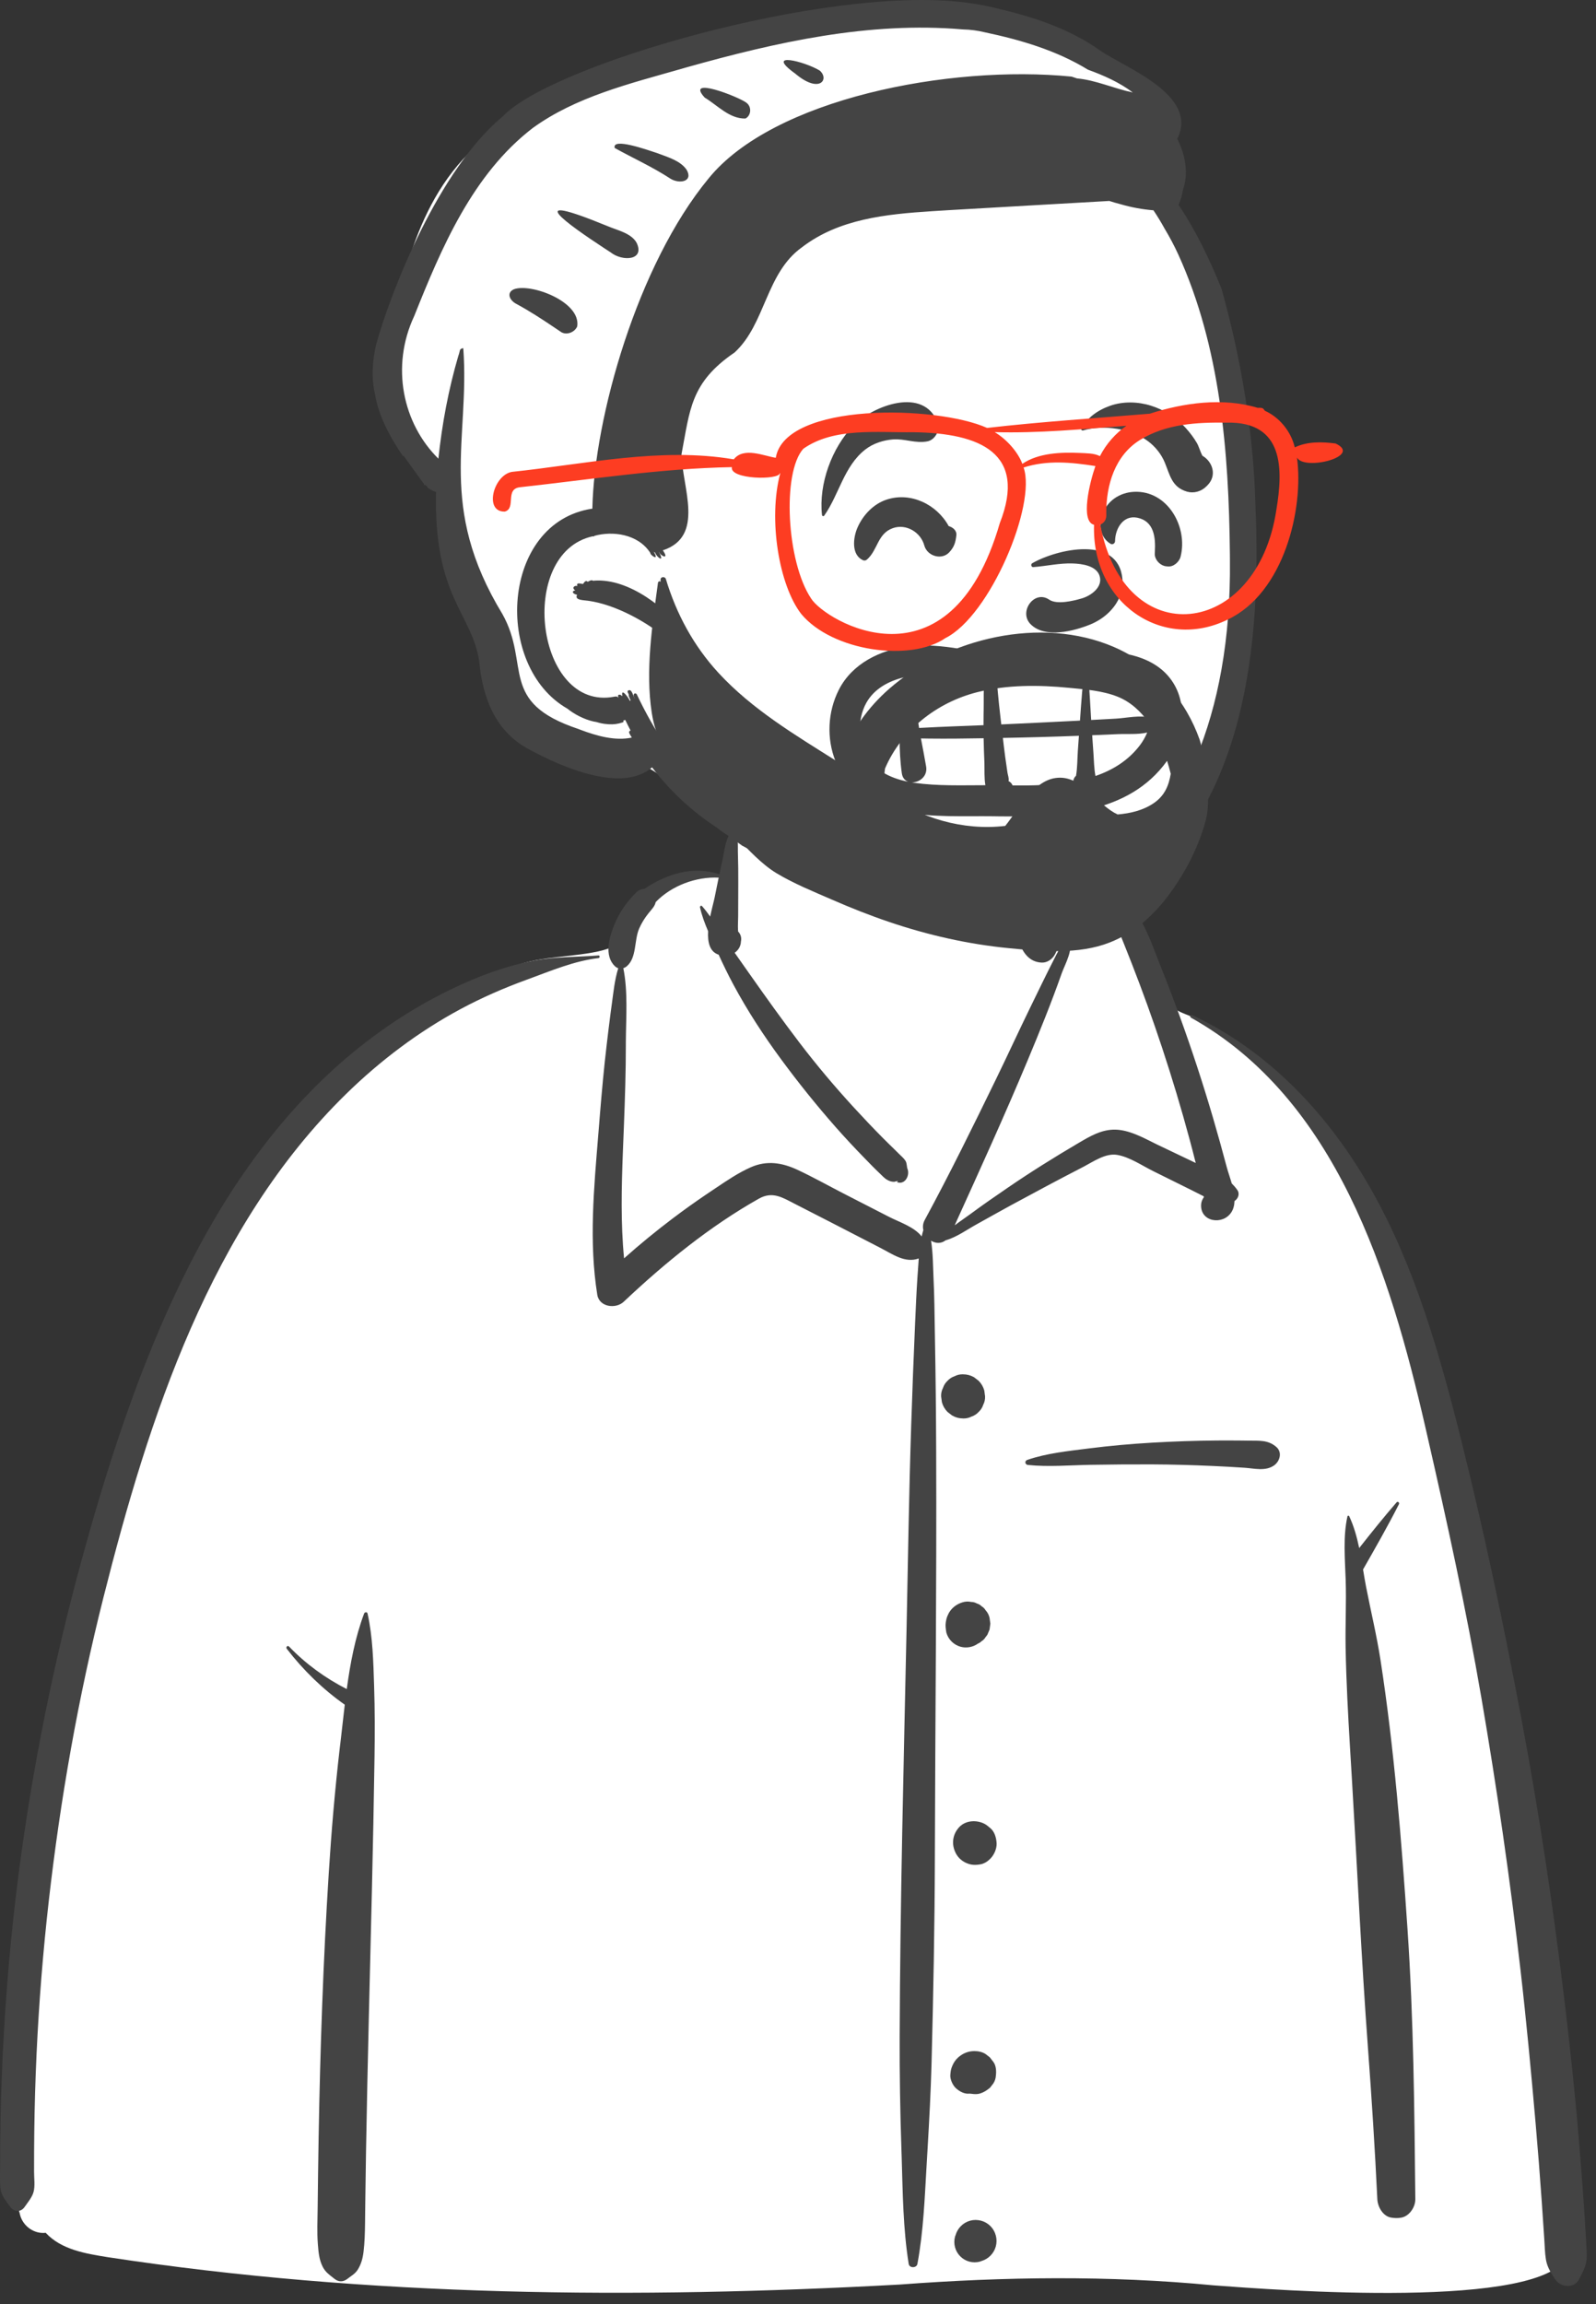 <svg width="97" height="140" viewBox="0 0 97 140" fill="none" xmlns="http://www.w3.org/2000/svg">
<rect x="0" y="0" width="97" height="140" fill="#333333" stroke="none"/>
<path fill-rule="evenodd" clip-rule="evenodd" d="M6.535 137.143C22.443 139.567 38.64 139.689 54.681 138.809C61.03 138.332 67.397 138.246 73.741 138.856C77.489 139.135 93.923 140.396 95.266 137.027C94.421 119.09 92.709 101.001 87.458 83.75C85.299 77.624 83.444 72.54 79.23 67.472C77.902 66.088 75.037 63.185 73.396 62.239C71.974 61.419 71.379 61.711 70.563 60.326C69.751 58.796 69.153 56.241 68.001 55.161C66.828 54.062 65.09 54.455 62.935 54.809C63.331 49.441 60.861 48.075 57.46 47.054C51.48 44.764 45.575 45.914 44.07 53.218C41.279 53.218 39.712 54.423 38.017 55.581C37.325 56.054 37.806 57.26 36.979 57.632C35.448 58.178 32.743 58.045 31.269 58.718C24.566 61.778 18.596 66.217 14.676 72.699C5.887 86.538 -0.151 115.69 0.894 132.092C0.436 132.812 1.069 133.845 1.23 134.62C1.433 135.293 2.091 135.742 2.777 135.665C3.735 136.699 5.216 136.929 6.535 137.143Z" fill="white"/>
<path fill-rule="evenodd" clip-rule="evenodd" d="M72.383 61.833C72.285 61.778 72.371 61.638 72.469 61.684C77.188 63.905 80.807 67.801 83.353 72.303C85.991 76.965 87.494 82.257 88.789 87.43L88.836 87.617C90.218 93.15 91.393 98.741 92.45 104.346C93.522 110.021 94.381 115.732 95.073 121.466C95.415 124.301 95.72 127.142 95.958 129.988C96.077 131.41 96.185 132.833 96.282 134.257C96.321 134.826 96.357 135.396 96.389 135.966L96.411 136.393C96.43 136.781 96.476 137.17 96.381 137.553C96.299 137.882 96.124 138.181 95.972 138.484C95.669 139.082 94.839 138.984 94.513 138.484L94.418 138.338C94.202 138.003 94.022 137.691 93.954 137.273C93.888 136.869 93.886 136.445 93.856 136.037C93.802 135.286 93.756 134.534 93.704 133.782C93.593 132.2 93.469 130.619 93.332 129.039C93.06 125.921 92.769 122.805 92.411 119.694C91.775 114.167 90.977 108.654 90.036 103.17C89.117 97.814 87.955 92.511 86.743 87.216L86.618 86.668C84.495 77.422 81.224 66.774 72.383 61.833ZM22.13 98.038C22.165 97.945 22.314 97.924 22.339 98.038C22.657 99.474 22.689 100.952 22.737 102.422C22.785 103.873 22.783 105.329 22.762 106.78C22.684 112.112 22.538 117.44 22.412 122.772C22.349 125.439 22.29 128.106 22.245 130.773C22.227 131.774 22.213 132.774 22.201 133.774L22.186 135.094C22.179 135.677 22.164 136.253 22.093 136.836C22.046 137.219 21.947 137.585 21.736 137.914C21.586 138.147 21.373 138.265 21.165 138.424L21.126 138.454C20.86 138.664 20.581 138.666 20.319 138.454L20.242 138.393C19.991 138.196 19.774 138.043 19.614 137.731C19.392 137.298 19.356 136.828 19.318 136.351C19.261 135.628 19.299 134.894 19.306 134.168C19.321 132.713 19.341 131.258 19.366 129.803C19.46 124.467 19.644 119.131 19.981 113.804C20.139 111.295 20.354 108.779 20.642 106.28L20.698 105.812C20.785 105.076 20.865 104.328 20.954 103.577C19.613 102.631 18.434 101.482 17.428 100.179C17.354 100.083 17.476 99.948 17.565 100.041C18.593 101.109 19.771 101.96 21.075 102.629C21.289 101.057 21.583 99.495 22.13 98.038ZM44.542 50.474C44.561 50.46 44.589 50.454 44.607 50.474C44.895 50.812 44.837 51.327 44.846 51.755L44.847 51.794C44.868 52.419 44.872 53.042 44.87 53.668L44.863 55.658C44.862 55.932 44.84 56.217 44.854 56.492L44.861 56.599C45.013 56.754 45.083 56.979 45.032 57.205C45.023 57.495 44.872 57.737 44.651 57.889L45.123 58.561L45.596 59.233C46.57 60.619 47.555 61.993 48.581 63.341C49.628 64.715 50.744 66.038 51.912 67.309C52.483 67.931 53.063 68.543 53.657 69.142C53.899 69.386 54.146 69.623 54.391 69.864L54.634 70.105C54.778 70.249 54.959 70.392 55.055 70.575C55.111 70.683 55.123 70.948 55.144 70.993C55.324 71.39 55.016 72.024 54.505 71.825L54.529 71.81C54.622 71.745 54.562 71.744 54.35 71.807C54.216 71.807 54.09 71.776 53.973 71.715L53.938 71.695C53.773 71.611 53.625 71.448 53.491 71.318L53.458 71.286C53.151 70.997 52.858 70.691 52.564 70.389C51.95 69.76 51.349 69.117 50.768 68.457C49.609 67.14 48.51 65.77 47.469 64.357C46.409 62.918 45.424 61.406 44.577 59.831C44.255 59.233 43.96 58.624 43.678 58.007C43.127 57.83 43 57.243 43.038 56.582C42.835 56.107 42.652 55.623 42.544 55.129C42.529 55.061 42.616 54.997 42.668 55.056C42.844 55.257 43.007 55.471 43.163 55.69C43.258 55.226 43.378 54.799 43.434 54.527L43.678 53.326C42.303 53.254 40.797 53.821 39.85 54.813C39.799 55.071 39.601 55.256 39.408 55.497C39.187 55.773 38.994 56.083 38.851 56.407C38.532 57.125 38.712 58.183 38.094 58.71C38.03 58.764 37.958 58.803 37.883 58.826C38.177 60.269 38.044 61.859 38.037 63.322L38.037 63.451C38.039 65.089 37.984 66.729 37.921 68.365L37.857 69.985C37.774 72.146 37.72 74.307 37.929 76.456C38.884 75.607 39.872 74.796 40.894 74.025C41.566 73.517 42.251 73.028 42.949 72.556L43.516 72.176C44.195 71.719 44.891 71.249 45.635 70.921C46.608 70.493 47.533 70.641 48.472 71.079C49.408 71.517 50.315 72.025 51.233 72.499C52.166 72.981 53.101 73.458 54.036 73.937C54.655 74.255 55.562 74.541 56.016 75.126C56.045 74.996 56.079 74.868 56.118 74.739C56.073 74.543 56.091 74.332 56.2 74.13C57.726 71.317 59.138 68.437 60.539 65.56C61.249 64.104 61.923 62.631 62.634 61.176L63.325 59.759C63.441 59.523 63.557 59.287 63.673 59.052C63.848 58.699 64.029 58.35 64.206 57.998C64.28 57.85 64.373 57.702 64.446 57.552L64.48 57.477C64.482 57.473 64.649 56.944 64.52 56.995L64.509 57C64.443 57.038 64.39 56.954 64.433 56.901C64.616 56.674 64.871 56.875 64.975 57.085C65.262 57.663 64.736 58.571 64.533 59.124L64.522 59.155C63.893 60.941 63.181 62.694 62.451 64.441C61.052 67.789 59.549 71.086 58.05 74.389L58.032 74.446C58.352 74.2 58.693 73.977 58.985 73.76C59.723 73.212 60.482 72.69 61.24 72.171C62.63 71.218 64.057 70.328 65.508 69.473L65.799 69.303C66.524 68.879 67.242 68.535 68.103 68.663C68.902 68.781 69.645 69.212 70.367 69.562L70.442 69.597L72.673 70.662C72.435 69.707 72.176 68.758 71.907 67.811C71.381 65.966 70.803 64.135 70.176 62.321C69.59 60.627 68.957 58.95 68.287 57.287L68.086 56.788C67.813 56.103 67.541 55.357 66.761 55.146C65.981 54.935 65.086 55.248 64.373 54.802C64.308 54.761 64.317 54.654 64.395 54.634L64.835 54.523C65.661 54.317 66.629 54.109 67.41 54.31C68.26 54.529 68.963 55.244 69.375 55.988C69.834 56.816 70.157 57.742 70.505 58.624L70.56 58.763C70.959 59.762 71.343 60.767 71.711 61.778C72.445 63.799 73.114 65.844 73.72 67.907C74.012 68.902 74.288 69.901 74.555 70.903C74.631 71.191 74.757 71.541 74.861 71.905C74.979 72.021 75.091 72.15 75.197 72.298C75.371 72.543 75.246 72.831 75.029 72.978C75.02 73.228 74.965 73.464 74.832 73.666C74.314 74.455 72.944 74.252 73 73.191C73.008 73.029 73.071 72.874 73.167 72.743L73.164 72.721L73.153 72.683C72.916 72.568 72.677 72.441 72.425 72.316L70.083 71.155C69.405 70.819 68.653 70.299 67.899 70.171C67.196 70.051 66.454 70.577 65.85 70.894L65.81 70.914C64.35 71.666 62.9 72.442 61.456 73.224C60.751 73.606 60.055 74.004 59.353 74.391C58.766 74.714 58.132 75.178 57.472 75.361C57.19 75.58 56.855 75.551 56.586 75.385C56.709 76.149 56.702 76.933 56.739 77.715C56.79 78.759 56.798 79.807 56.815 80.853L56.822 81.245C56.866 83.557 56.889 85.87 56.898 88.183C56.929 96.419 56.839 104.658 56.818 112.894C56.807 117.032 56.725 121.173 56.618 125.31C56.572 127.063 56.478 128.813 56.375 130.563L56.319 131.518C56.199 133.532 56.129 135.569 55.757 137.556C55.709 137.815 55.271 137.821 55.228 137.556C54.886 135.426 54.867 133.251 54.802 131.096L54.788 130.666C54.709 128.353 54.671 126.042 54.679 123.727C54.709 115.488 54.922 107.254 55.097 99.017C55.184 94.878 55.243 90.738 55.38 86.601C55.448 84.531 55.525 82.462 55.617 80.393C55.658 79.469 55.697 78.546 55.758 77.623L55.786 77.228C55.805 76.97 55.82 76.715 55.839 76.463C55.008 76.767 54.248 76.203 53.501 75.818C52.639 75.373 51.778 74.928 50.916 74.484L50.054 74.041L48.328 73.157C47.551 72.759 46.952 72.363 46.123 72.83C43.137 74.511 40.393 76.748 37.906 79.095C37.429 79.545 36.422 79.424 36.301 78.669C35.785 75.447 36.099 72.178 36.362 68.945L36.459 67.745C36.577 66.312 36.705 64.879 36.876 63.451C36.952 62.812 37.028 62.174 37.112 61.537L37.177 61.059C37.282 60.304 37.351 59.553 37.575 58.828C37.505 58.805 37.437 58.768 37.376 58.71C36.701 58.068 37.026 56.954 37.334 56.19C37.638 55.436 38.101 54.779 38.682 54.212C38.808 54.089 38.986 54.009 39.166 54.005C40.573 53.07 42.116 52.603 43.722 53.114C43.767 52.897 43.813 52.681 43.862 52.465L43.911 52.25C44.036 51.715 44.082 50.832 44.542 50.474ZM58.96 134.929C59.397 134.808 59.875 134.935 60.195 135.256C60.515 135.577 60.641 136.057 60.521 136.495C60.461 136.71 60.352 136.897 60.195 137.056C60.048 137.203 59.876 137.307 59.681 137.37L59.635 137.384L59.564 137.414C59.345 137.473 59.126 137.473 58.907 137.414C58.698 137.355 58.516 137.248 58.362 137.095C58.209 136.94 58.103 136.758 58.045 136.548C57.986 136.329 57.986 136.109 58.045 135.889L58.074 135.818C58.135 135.602 58.243 135.415 58.401 135.256C58.559 135.098 58.745 134.989 58.96 134.929ZM84.882 91.281C84.953 91.198 85.07 91.304 85.025 91.392C84.345 92.729 83.587 94.057 82.842 95.361C82.902 95.722 82.961 96.08 83.029 96.43C83.319 97.919 83.675 99.381 83.906 100.884C84.739 106.286 85.172 111.748 85.543 117.199C85.915 122.67 85.963 128.143 86.019 133.625C86.023 134.1 85.659 134.652 85.171 134.742C84.948 134.782 84.78 134.775 84.558 134.742C84.05 134.667 83.732 134.083 83.71 133.625C83.564 130.561 83.368 127.502 83.141 124.443C82.739 119.02 82.493 113.583 82.168 108.154L82.054 106.257C81.931 104.201 81.819 102.144 81.782 100.085C81.758 98.721 81.831 97.357 81.786 95.995C81.745 94.737 81.617 93.369 81.894 92.133C81.904 92.087 81.977 92.075 81.998 92.12C82.285 92.727 82.467 93.386 82.608 94.06C83.348 93.12 84.103 92.178 84.882 91.281ZM36.369 58.053C36.473 58.046 36.469 58.203 36.369 58.214C34.915 58.383 33.511 58.977 32.139 59.481L32.021 59.524C30.635 60.029 29.283 60.616 27.982 61.316C25.439 62.684 23.103 64.447 21.038 66.467C12.794 74.527 9.037 86.151 6.284 97.074C4.754 103.143 3.666 109.315 2.961 115.533C2.612 118.609 2.366 121.696 2.222 124.788C2.149 126.373 2.102 127.959 2.083 129.546C2.073 130.358 2.07 131.171 2.071 131.983C2.072 132.356 2.138 132.825 2.039 133.186C1.946 133.521 1.687 133.816 1.495 134.095C1.267 134.426 0.858 134.409 0.627 134.095L0.542 133.981C0.296 133.653 0.055 133.34 0.02 132.912C-0.017 132.453 0.009 131.98 0.008 131.519C0.004 130.59 0.015 129.661 0.034 128.733C0.069 126.953 0.139 125.174 0.243 123.397C0.454 119.791 0.801 116.192 1.298 112.614C2.182 106.255 3.506 99.956 5.241 93.775C6.877 87.945 8.816 82.132 11.578 76.731C14.143 71.717 17.507 67.052 21.946 63.548C24.011 61.918 26.258 60.56 28.681 59.537C29.903 59.021 31.186 58.6 32.491 58.36C33.781 58.123 35.066 58.156 36.369 58.053ZM59.211 124.623C59.441 124.621 59.698 124.672 59.896 124.8L60.16 125.005C60.232 125.097 60.303 125.19 60.374 125.283C60.539 125.499 60.561 125.848 60.527 126.106C60.519 126.278 60.468 126.437 60.374 126.586L60.173 126.847C59.98 127.005 59.818 127.118 59.584 127.194C59.462 127.234 59.344 127.242 59.226 127.236L59.187 127.234L59.211 127.237L59.169 127.232C59.131 127.229 59.093 127.225 59.054 127.22C59.028 127.216 59.002 127.214 58.976 127.211C58.95 127.209 58.926 127.208 58.901 127.21C58.603 127.238 58.304 127.069 58.093 126.874C57.902 126.699 57.731 126.327 57.758 126.063L57.769 125.953C57.789 125.768 57.806 125.694 57.884 125.508C57.961 125.326 58.067 125.166 58.212 125.031C58.49 124.772 58.83 124.626 59.211 124.623ZM58.289 111.026C58.684 110.594 59.363 110.563 59.853 110.824C59.972 110.888 60.082 110.99 60.187 111.075C60.452 111.29 60.556 111.678 60.571 112.005C60.585 112.328 60.415 112.712 60.187 112.935L60.131 112.989C59.995 113.122 59.799 113.238 59.608 113.273C59.3 113.33 59.042 113.328 58.755 113.207C58.509 113.102 58.296 112.935 58.152 112.707L58.128 112.669C58.118 112.653 58.109 112.637 58.1 112.62L58.088 112.595C57.813 112.065 57.887 111.466 58.289 111.026ZM58.494 97.358C58.672 97.302 58.85 97.294 59.028 97.334C59.149 97.334 59.262 97.365 59.367 97.425C59.48 97.457 59.579 97.515 59.662 97.599C59.763 97.658 59.843 97.739 59.903 97.84C60.021 97.969 60.101 98.122 60.142 98.297L60.19 98.654L60.142 99.012L60.007 99.333C59.97 99.382 59.933 99.43 59.895 99.479C59.835 99.58 59.755 99.661 59.654 99.721C59.588 99.786 59.513 99.835 59.429 99.869C59.131 100.083 58.733 100.153 58.38 100.056C58.17 99.997 57.987 99.89 57.833 99.736C57.679 99.581 57.573 99.398 57.514 99.188L57.49 99.019C57.459 98.794 57.454 98.669 57.518 98.382C57.545 98.256 57.627 98.078 57.669 98.004C57.85 97.684 58.146 97.465 58.494 97.358ZM73.963 87.524C74.474 87.521 74.986 87.522 75.497 87.527L75.881 87.533C76.523 87.543 77.073 87.476 77.578 87.923C77.945 88.248 77.783 88.792 77.436 89.037C76.908 89.407 76.247 89.221 75.641 89.18C75.002 89.137 74.363 89.101 73.723 89.073C72.484 89.017 71.245 88.981 70.005 88.976C68.768 88.971 67.528 88.983 66.291 89.002C65.032 89.023 63.722 89.141 62.47 89.01C62.298 88.992 62.259 88.765 62.429 88.706C63.608 88.297 64.936 88.164 66.172 88.007C67.447 87.846 68.722 87.731 70.005 87.657C71.323 87.581 72.643 87.534 73.963 87.524ZM58.492 83.503L58.534 83.504C58.759 83.504 58.97 83.557 59.166 83.663L59.208 83.687L59.478 83.896C59.644 84.063 59.758 84.26 59.822 84.487L59.87 84.844C59.877 85.028 59.838 85.2 59.755 85.36C59.701 85.526 59.609 85.67 59.478 85.791C59.357 85.922 59.214 86.014 59.049 86.069C58.902 86.146 58.744 86.185 58.576 86.185L58.534 86.184C58.293 86.183 58.068 86.122 57.86 86.001L57.589 85.791C57.424 85.624 57.309 85.427 57.246 85.2L57.198 84.844C57.191 84.659 57.23 84.487 57.313 84.328C57.367 84.161 57.459 84.017 57.589 83.896C57.71 83.765 57.854 83.673 58.019 83.619C58.166 83.542 58.324 83.503 58.492 83.503ZM62.452 52.02C62.739 51.602 63.261 51.974 63.186 52.31C63.206 53.255 63.254 54.171 63.468 55.096C63.566 55.52 63.695 55.944 63.893 56.331L63.976 56.495C64.232 57.003 64.431 57.483 64.086 58.04C63.923 58.303 63.629 58.501 63.31 58.487C61.896 58.426 61.702 56.45 61.615 55.348C61.527 54.212 61.803 52.964 62.452 52.02Z" fill="#444444"/>
<path fill-rule="evenodd" clip-rule="evenodd" d="M54.286 0.942C59.737 0.942 66.279 3.594 66.835 3.647L66.85 3.647C67.142 3.647 68.286 4.521 70.28 6.269L68.12 10.496L68.295 10.664C69.131 11.468 69.845 12.202 70.409 12.78C75.011 17.5 75.838 36.034 74.753 42.497C73.669 48.961 71.66 55.285 62.308 55.285C52.957 55.285 42.553 49.643 40.95 47.886C39.881 46.715 38.681 46.154 37.349 46.202C37.295 46.133 37.24 46.064 37.187 45.995L36.99 45.967C35.147 45.699 33.827 45.339 33.028 44.886C31.469 44.001 29.756 39.348 29.756 38.323C29.756 37.309 27.197 29.927 27.146 29.146L27.145 29.125C27.145 28.472 23.802 25.47 23.802 24.517C23.802 23.563 23.129 23.621 23.802 20.262L23.998 19.275C24.715 15.698 26.119 9.776 31.469 7.203C37.349 4.375 48.779 0.942 54.286 0.942Z" fill="white"/>
<path fill-rule="evenodd" clip-rule="evenodd" d="M30.561 7.07C33.494 3.947 50.143 -0.884 58.566 0.14L58.818 0.173C59.491 0.258 60.153 0.388 60.807 0.564C62.92 1.059 65.103 1.809 66.849 3.061C68.307 4.086 72.905 5.759 71.55 8.44C72.052 9.395 72.24 10.575 71.9 11.516C71.857 11.841 71.757 12.14 71.63 12.451C72.704 14.04 73.553 15.838 74.242 17.548C75.444 21.852 76.192 26.33 76.302 30.721C76.667 39.062 75.755 49.026 68.514 54.42C64.14 57.838 57.288 57.953 52.373 53.715C52.094 53.384 50.782 52.49 51.22 52.333C51.35 52.471 51.484 52.606 51.621 52.738C51.614 52.723 51.613 52.709 51.616 52.693L51.487 52.576C51.246 52.352 50.933 52.027 51.289 52.09C51.305 52.109 51.322 52.124 51.339 52.143C51.415 52.188 51.472 52.228 51.516 52.262L51.539 52.281L51.532 52.273C51.327 52.054 51.203 51.83 51.51 51.973L51.551 51.992C51.688 52.137 51.826 52.275 51.968 52.409C51.965 52.393 51.968 52.377 51.976 52.36L51.844 52.233C51.716 52.106 51.736 52.106 51.798 52.004C51.525 51.619 52.035 51.847 52.071 51.997C52.39 51.922 52.67 52.523 52.876 52.596C61.887 59.547 74.963 53.379 74.751 34.011L74.748 33.632C74.686 27.438 74.167 21.073 71.614 15.466C71.366 14.926 71.088 14.401 70.782 13.893C70.572 13.511 70.346 13.14 70.104 12.778C69.426 12.723 68.756 12.599 68.096 12.406C67.869 12.348 67.645 12.285 67.421 12.21C64.148 12.389 60.948 12.584 57.666 12.769L56.641 12.833C53.86 13.012 50.984 13.3 48.741 15.025C46.539 16.596 46.529 19.694 44.644 21.419C41.957 23.249 41.937 24.899 41.42 27.596C41.458 29.63 42.863 32.584 40.285 33.439C40.72 34.062 40.114 33.763 40.066 33.544C40.061 33.545 40.056 33.547 40.052 33.547C40.44 34.27 39.87 33.814 39.82 33.582C39.789 33.574 39.759 33.552 39.728 33.521C40.119 34.154 39.488 33.711 39.525 33.596C38.77 32.432 37.218 32.251 36.123 32.559C36.109 32.601 36.061 32.605 36.03 32.583C31.375 33.595 32.577 43.264 37.347 42.329C37.551 42.287 37.546 42.386 37.587 42.395C37.476 42.105 37.787 42.223 37.784 42.284L37.803 42.283C37.818 42.282 37.812 42.28 37.823 42.284C37.716 41.69 38.316 42.55 38.268 42.586C38.287 42.575 38.307 42.569 38.326 42.566L38.305 42.51C38.206 42.244 38.214 42.354 38.215 42.202C38.14 42.014 38.135 42.096 38.152 41.974C38.415 41.769 38.492 42.389 38.58 42.434C38.43 42.224 38.549 42.052 38.691 42.166C39.765 44.434 41.153 46.565 42.947 48.243C43.143 48.398 43.341 48.551 43.547 48.695C44.31 49.362 45.48 49.79 46.194 50.381C46.194 50.391 46.19 50.403 46.182 50.415L46.199 50.43L46.215 50.446L46.464 50.565C46.537 50.628 46.602 50.697 46.661 50.774C46.723 50.846 46.778 50.926 46.824 51.01C46.847 51.113 46.796 51.156 46.699 51.112C46.656 51.097 46.613 51.08 46.571 51.064C46.573 51.068 46.574 51.07 46.577 51.072C46.591 51.094 46.685 51.314 46.576 51.278L46.563 51.273C46.504 51.251 46.444 51.226 46.386 51.203C46.455 51.29 46.518 51.384 46.574 51.464C46.634 51.526 46.67 51.599 46.685 51.682C46.683 51.729 46.657 51.748 46.611 51.742C46.54 51.719 46.471 51.694 46.401 51.669L46.421 51.707C46.47 51.803 46.54 51.966 46.416 51.912C46.31 51.879 46.208 51.841 46.106 51.8C46.097 51.817 46.08 51.823 46.046 51.807C45.721 51.691 45.407 51.549 45.106 51.382C44.842 51.189 44.575 50.999 44.309 50.807C44.06 50.657 43.819 50.49 43.589 50.301C42.049 49.303 40.701 48.036 39.631 46.624C37.842 48.178 34.266 46.693 32.054 45.477C30.097 44.389 29.328 42.379 29.129 40.211C28.716 37.292 26.339 36.293 26.504 29.89C26.501 29.891 26.497 29.891 26.492 29.891C26.405 29.865 26.322 29.831 26.242 29.787C26.161 29.748 26.084 29.702 26.012 29.645L25.923 29.522C25.877 29.496 25.836 29.47 25.804 29.443L25.788 29.464C25.736 29.527 25.771 29.432 25.774 29.413L25.619 29.203C25.253 28.701 24.851 28.138 24.524 27.688L24.514 27.706C24.506 27.72 24.503 27.73 24.506 27.735C23.727 26.612 22.995 25.256 22.791 23.943C22.551 22.932 22.645 21.89 22.855 20.953C23.753 17.673 26.697 10.251 30.561 7.07ZM51.694 52.43L51.646 52.387L51.689 52.441C51.711 52.468 51.734 52.494 51.772 52.519C51.769 52.511 51.769 52.502 51.77 52.492C51.745 52.473 51.72 52.452 51.694 52.43ZM58.528 1.788C52.816 1.295 47.198 2.558 41.748 4.086L41.372 4.195C38.272 5.082 34.995 5.88 32.376 7.78C28.717 10.592 26.827 15.066 25.178 19.196C23.738 22.265 24.474 25.726 26.644 27.869C26.87 25.739 27.255 23.672 27.856 21.622C27.982 21.301 27.887 21.196 28.157 21.154C28.566 26.681 26.553 30.763 30.537 37.313C32.265 40.403 30.264 42.664 35.145 44.29L35.277 44.341C36.294 44.726 37.404 45.029 38.4 44.814L38.311 44.669C38.22 44.519 38.192 44.446 38.324 44.382C38.321 44.374 38.316 44.367 38.311 44.359C38.204 44.156 38.1 43.95 38.002 43.743C37.962 43.756 37.921 43.766 37.88 43.777C37.907 43.827 37.91 43.877 37.835 43.894C37.567 43.987 37.291 44.024 37.009 44.006L36.949 44.002C36.63 43.982 36.429 43.924 36.249 43.87C36.19 43.86 36.13 43.85 36.072 43.838C35.494 43.71 34.882 43.383 34.486 43.059C29.974 40.487 30.44 31.733 36.002 30.905C36.116 25.393 38.729 16.094 43.066 10.842C46.985 6.011 57.685 3.917 65.13 4.655C65.239 4.691 65.347 4.728 65.456 4.764C66.604 4.867 67.699 5.38 68.848 5.619C68.023 4.998 67.087 4.585 66.122 4.234C64.201 3.054 61.998 2.416 59.87 1.966C59.43 1.858 58.983 1.798 58.528 1.788ZM35.748 35.333C36.047 35.17 36.013 35.327 36.081 35.282C38.233 35.106 40.552 36.995 41.755 38.571C41.66 38.67 41.403 38.377 41.358 38.33C41.352 38.336 41.344 38.341 41.337 38.344L41.37 38.391C41.858 39.093 40.892 38.267 40.801 38.097C40.785 38.105 40.77 38.11 40.751 38.106C40.828 38.182 41.062 38.379 41.102 38.518L41.164 38.57C41.749 39.072 41.7 39.45 41.036 38.737C41.052 38.77 41.058 38.8 41.047 38.825L41.07 38.84C41.397 39.069 41.665 39.707 40.983 39.052C41.054 39.531 40.306 38.606 40.282 38.612C38.989 37.594 37.086 36.604 35.464 36.471L35.408 36.464C35.111 36.426 34.97 36.337 35.074 36.142C34.708 36.054 34.794 35.873 34.967 35.879C34.709 35.709 34.941 35.545 35.091 35.609C34.988 35.323 35.402 35.514 35.44 35.474C35.654 35.141 35.712 35.418 35.748 35.333ZM31.239 17.574C32.272 17.194 35.324 18.331 35.08 19.836C34.934 20.182 34.455 20.38 34.118 20.185L33.679 19.889C32.914 19.375 32.225 18.924 31.404 18.476C30.957 18.254 30.764 17.781 31.239 17.574ZM37.117 15.336L36.718 15.076C34.565 13.662 31.52 11.519 36.919 13.736C37.535 14.001 38.352 14.158 38.688 14.745C39.215 15.829 37.827 15.902 37.117 15.336ZM37.359 8.992C37.186 8.334 39.336 9.106 39.962 9.309L40.058 9.346C40.666 9.573 41.364 9.784 41.728 10.312C42.155 11.04 41.292 11.191 40.757 10.862C39.66 10.143 38.457 9.6 37.359 8.992ZM42.827 5.927C41.616 4.601 44.855 5.871 45.34 6.224L45.354 6.234C45.716 6.49 45.643 7.041 45.303 7.202C44.335 7.221 43.623 6.412 42.827 5.927ZM48.334 4.474C46.41 3.087 48.944 3.746 49.824 4.29C50.424 4.821 49.806 5.717 48.334 4.474Z" fill="#444444"/>
<path fill-rule="evenodd" clip-rule="evenodd" d="M55.204 39.279C57.291 39.024 59.315 39.666 61.355 39.989C62.433 40.159 63.512 40.287 64.602 40.334C64.821 40.344 65.041 40.349 65.26 40.354C65.281 40.16 65.389 39.982 65.623 39.875C66.103 39.657 66.487 39.559 67.015 39.58C67.497 39.599 67.982 39.648 68.457 39.736C69.32 39.895 70.187 40.255 70.818 40.881C72.279 42.329 72.056 44.655 70.928 46.233C68.596 49.492 64.339 49.643 60.693 49.601L60.357 49.596C57.038 49.549 52.289 50.045 50.781 46.256C50.226 44.862 50.303 43.247 50.982 41.911C51.792 40.317 53.497 39.486 55.204 39.279ZM65.573 44.706L65.543 44.707C64.013 44.766 62.482 44.808 60.951 44.835C60.997 45.229 61.044 45.624 61.097 46.018C61.139 46.328 61.184 46.637 61.231 46.946C61.251 47.077 61.323 47.28 61.303 47.41L61.295 47.461C61.374 47.497 61.445 47.554 61.498 47.638C61.517 47.667 61.53 47.696 61.544 47.725C62.732 47.734 64.012 47.711 65.224 47.494L65.226 47.468C65.248 47.312 65.312 47.208 65.398 47.136C65.483 46.641 65.475 46.113 65.508 45.621C65.529 45.316 65.551 45.011 65.573 44.706ZM59.782 44.856C58.678 44.875 57.575 44.889 56.472 44.876L55.971 44.868C56.077 45.437 56.192 46.004 56.288 46.577C56.388 47.174 55.864 47.554 55.41 47.538C55.461 47.547 55.512 47.556 55.563 47.563C56.979 47.764 58.45 47.71 59.888 47.709C59.81 47.256 59.842 46.745 59.83 46.367L59.828 46.308C59.806 45.824 59.79 45.34 59.782 44.856ZM52.289 44.751C52.327 45.047 52.402 45.337 52.513 45.607C52.984 46.746 54.063 47.278 55.206 47.501C55.007 47.433 54.85 47.268 54.81 46.985C54.711 46.283 54.676 45.568 54.673 44.855C53.877 44.847 53.076 44.831 52.289 44.751ZM69.724 44.508C69.157 44.642 68.498 44.581 67.942 44.606C67.421 44.63 66.9 44.651 66.379 44.672C66.404 45.029 66.428 45.385 66.454 45.742C66.487 46.203 66.491 46.69 66.579 47.149C67.627 46.79 68.566 46.214 69.271 45.294C69.447 45.064 69.604 44.795 69.724 44.508ZM54.965 41.148C54.021 41.372 53.128 41.845 52.648 42.712C52.364 43.226 52.238 43.835 52.263 44.435C53.06 44.342 53.871 44.307 54.678 44.277C54.681 44.132 54.684 43.986 54.688 43.84L54.701 43.468C54.723 42.757 54.734 41.865 54.965 41.148ZM59.847 41.234L59.432 41.188C58.279 41.056 57.126 40.917 55.972 40.997C55.805 41.008 55.636 41.027 55.466 41.051C55.67 41.79 55.653 42.657 55.738 43.388C55.771 43.67 55.812 43.95 55.858 44.23L56.059 44.22C57.296 44.153 58.535 44.111 59.774 44.062C59.774 43.829 59.775 43.595 59.779 43.362L59.784 43.128C59.798 42.531 59.759 41.859 59.847 41.234ZM65.64 41.14C64.432 41.335 63.183 41.377 61.996 41.379C61.523 41.379 61.049 41.35 60.575 41.308C60.606 41.561 60.622 41.817 60.645 42.066C60.692 42.57 60.745 43.074 60.804 43.576L60.855 44.016C62.378 43.947 63.901 43.872 65.423 43.795L65.638 43.783L65.698 42.938C65.739 42.374 65.784 41.81 65.848 41.249L65.8 41.231C65.744 41.208 65.691 41.176 65.64 41.14ZM66.165 41.35C66.231 42.147 66.268 42.947 66.317 43.746L67.321 43.692C67.488 43.683 67.655 43.674 67.822 43.664C68.473 43.627 69.308 43.429 69.951 43.613C70 43.027 69.833 42.456 69.306 42.062C68.38 41.37 67.201 41.616 66.165 41.35ZM62.736 34.222C64.23 33.364 67.98 32.486 68.217 35.184C68.326 36.426 67.406 37.455 66.332 37.914L66.292 37.931C65.284 38.347 63.498 38.816 62.626 37.915C61.9 37.165 62.863 35.819 63.765 36.434C64.228 36.75 65.204 36.517 65.721 36.367L65.753 36.358C66.311 36.193 67.055 35.666 66.825 34.977C66.62 34.367 65.751 34.255 65.207 34.236C64.395 34.206 63.604 34.396 62.8 34.457C62.672 34.467 62.633 34.282 62.736 34.222ZM68.926 29.883C70.954 29.788 72.216 32.01 71.75 33.831C71.669 34.145 71.319 34.453 70.981 34.418L70.896 34.41C70.852 34.406 70.809 34.4 70.769 34.389C70.448 34.3 70.16 33.965 70.184 33.618L70.19 33.517C70.237 32.657 70.144 31.666 69.126 31.457C68.262 31.281 67.779 32.115 67.769 32.883C67.767 33.02 67.614 33.115 67.494 33.041C66.87 32.66 66.761 31.901 67 31.248C67.302 30.42 68.059 29.924 68.926 29.883ZM53.875 30.36C55.351 29.866 56.944 30.655 57.658 31.965C57.909 32.037 58.159 32.231 58.124 32.528C58.074 32.955 57.998 33.225 57.703 33.548C57.242 34.055 56.377 33.796 56.185 33.172L56.177 33.144C55.959 32.338 55.074 31.806 54.269 32.088C53.327 32.418 53.355 33.415 52.694 33.996C52.617 34.065 52.524 34.076 52.431 34.031C51.729 33.691 51.855 32.667 52.105 32.081C52.433 31.313 53.071 30.629 53.875 30.36ZM51.865 25.863C53.061 24.638 56.18 23.453 56.998 25.715C57.154 26.145 56.822 26.726 56.375 26.815C55.643 26.961 54.994 26.643 54.267 26.7C53.678 26.746 53.065 26.944 52.594 27.309C51.291 28.323 51.004 30.036 50.096 31.326C50.052 31.389 49.966 31.362 49.958 31.288C49.751 29.411 50.555 27.204 51.865 25.863ZM67.463 24.657C68.257 24.376 69.156 24.4 69.954 24.65C70.757 24.901 71.495 25.378 72.063 26.002C72.321 26.286 72.56 26.598 72.751 26.931C72.853 27.107 72.96 27.471 73.076 27.688C73.701 28.05 73.968 28.876 73.408 29.463L73.383 29.489L73.308 29.563C73.007 29.862 72.553 29.992 72.143 29.872C71.224 29.605 71.112 28.879 70.794 28.108C70.584 27.599 70.224 27.148 69.787 26.817C68.755 26.035 67.064 25.786 65.821 26.155C65.755 26.174 65.677 26.09 65.725 26.028C65.96 25.723 66.096 25.471 66.411 25.225C66.731 24.974 67.08 24.793 67.463 24.657Z" fill="#444444"/>
<path fill-rule="evenodd" clip-rule="evenodd" d="M53.788 46.697C54.774 44.38 56.926 42.676 59.404 42.054C61.223 41.598 63.132 41.612 64.987 41.793C65.958 41.887 67 41.965 67.916 42.327C68.698 42.636 69.335 43.221 69.814 43.907C70.385 44.72 70.773 45.651 71.045 46.605C71.084 46.741 71.12 46.877 71.154 47.015C71.036 47.734 70.784 48.347 70.12 48.8C69.471 49.242 68.698 49.422 67.926 49.486C67.851 49.45 67.778 49.413 67.711 49.374C66.509 48.684 65.663 47.053 64.146 47.273C62.792 47.47 61.901 49.179 61.096 50.182C58.512 50.484 55.929 49.705 53.827 48.222C53.72 47.715 53.714 47.203 53.788 46.697ZM72.91 44.939C72.704 44.357 72.443 43.793 72.135 43.262C71.114 41.506 69.548 40.106 67.689 39.306C63.29 37.417 57.599 38.749 54.047 41.848C52.833 42.908 51.606 44.465 51.235 46.139C51.124 46.161 51.02 46.219 50.934 46.301C48.367 44.679 45.724 43.12 43.656 40.872C42.155 39.239 41.11 37.307 40.47 35.183C40.418 35.009 40.137 35.034 40.146 35.227C40.148 35.273 40.15 35.318 40.153 35.363C40.126 35.28 40 35.323 39.99 35.404C39.646 37.983 39.215 40.718 39.612 43.311C39.849 44.858 40.549 45.991 41.486 47.214C42.489 48.525 43.625 49.745 44.786 50.914C45.523 51.656 46.293 52.513 47.195 53.057C48.245 53.689 49.435 54.17 50.555 54.658C51.695 55.156 52.851 55.616 54.03 56.014C56.385 56.814 58.82 57.367 61.297 57.609C63.28 57.803 65.547 58.013 67.448 57.264C68.905 56.691 70.081 55.654 71.013 54.406C72.029 53.047 72.832 51.499 73.275 49.867C73.737 48.172 73.008 45.212 72.91 44.939Z" fill="#444444"/>
<path fill-rule="evenodd" clip-rule="evenodd" d="M77.578 30.947C76.417 38.826 68.313 39.697 66.873 31.875C67.104 31.773 67.27 31.573 67.236 31.186C67.227 29.481 67.755 27.679 69.287 26.731C70.871 25.753 72.725 25.656 74.557 25.68C78.055 25.597 77.981 28.53 77.578 30.947ZM65.604 27.52C64.507 27.473 63.118 27.512 62.135 28.183C61.864 27.453 61.162 26.673 60.452 26.256C63.09 26.333 65.805 26.073 68.463 25.87C67.827 26.306 67.235 26.959 66.85 27.715C66.493 27.524 65.982 27.542 65.604 27.52ZM60.766 31.782C57.722 42.294 50.125 37.712 49.297 36.365C47.803 34.136 47.522 28.716 48.823 27.267C50.686 25.957 53.323 26.294 55.524 26.262C59.567 26.317 62.438 27.53 60.766 31.782ZM81.172 26.947C80.345 26.838 79.461 26.817 78.692 27.182C78.456 26.172 77.713 25.328 76.873 24.957C76.772 24.829 76.787 24.76 76.44 24.78C74.31 24.137 71.926 24.477 69.879 25.136C66.645 25.409 63.253 25.625 59.993 26.001C56.939 24.625 47.721 24.423 47.149 27.815C46.428 27.707 45.201 27.138 44.596 27.91C40.155 27.154 35.566 28.204 31.105 28.672C29.983 28.879 29.404 31.115 30.679 31.084C31.395 30.889 30.657 29.692 31.622 29.602C35.925 29.131 40.134 28.462 44.482 28.383C44.331 29.137 47.357 29.186 47.402 28.746C47.409 28.749 47.415 28.751 47.422 28.754C46.674 31.551 47.349 35.576 48.701 37.31C50.595 39.581 55.349 40.232 57.457 38.771C60.177 37.423 63.006 30.654 62.211 28.405C63.653 27.946 65.079 28.084 66.576 28.317C66.233 29.289 65.642 31.679 66.493 31.887C66.337 36.633 70.642 39.595 74.611 37.648C78.046 36.03 79.248 30.909 78.827 27.8C79.255 28.629 82.846 27.726 81.172 26.947Z" fill="#FD3D22"/>
</svg>
